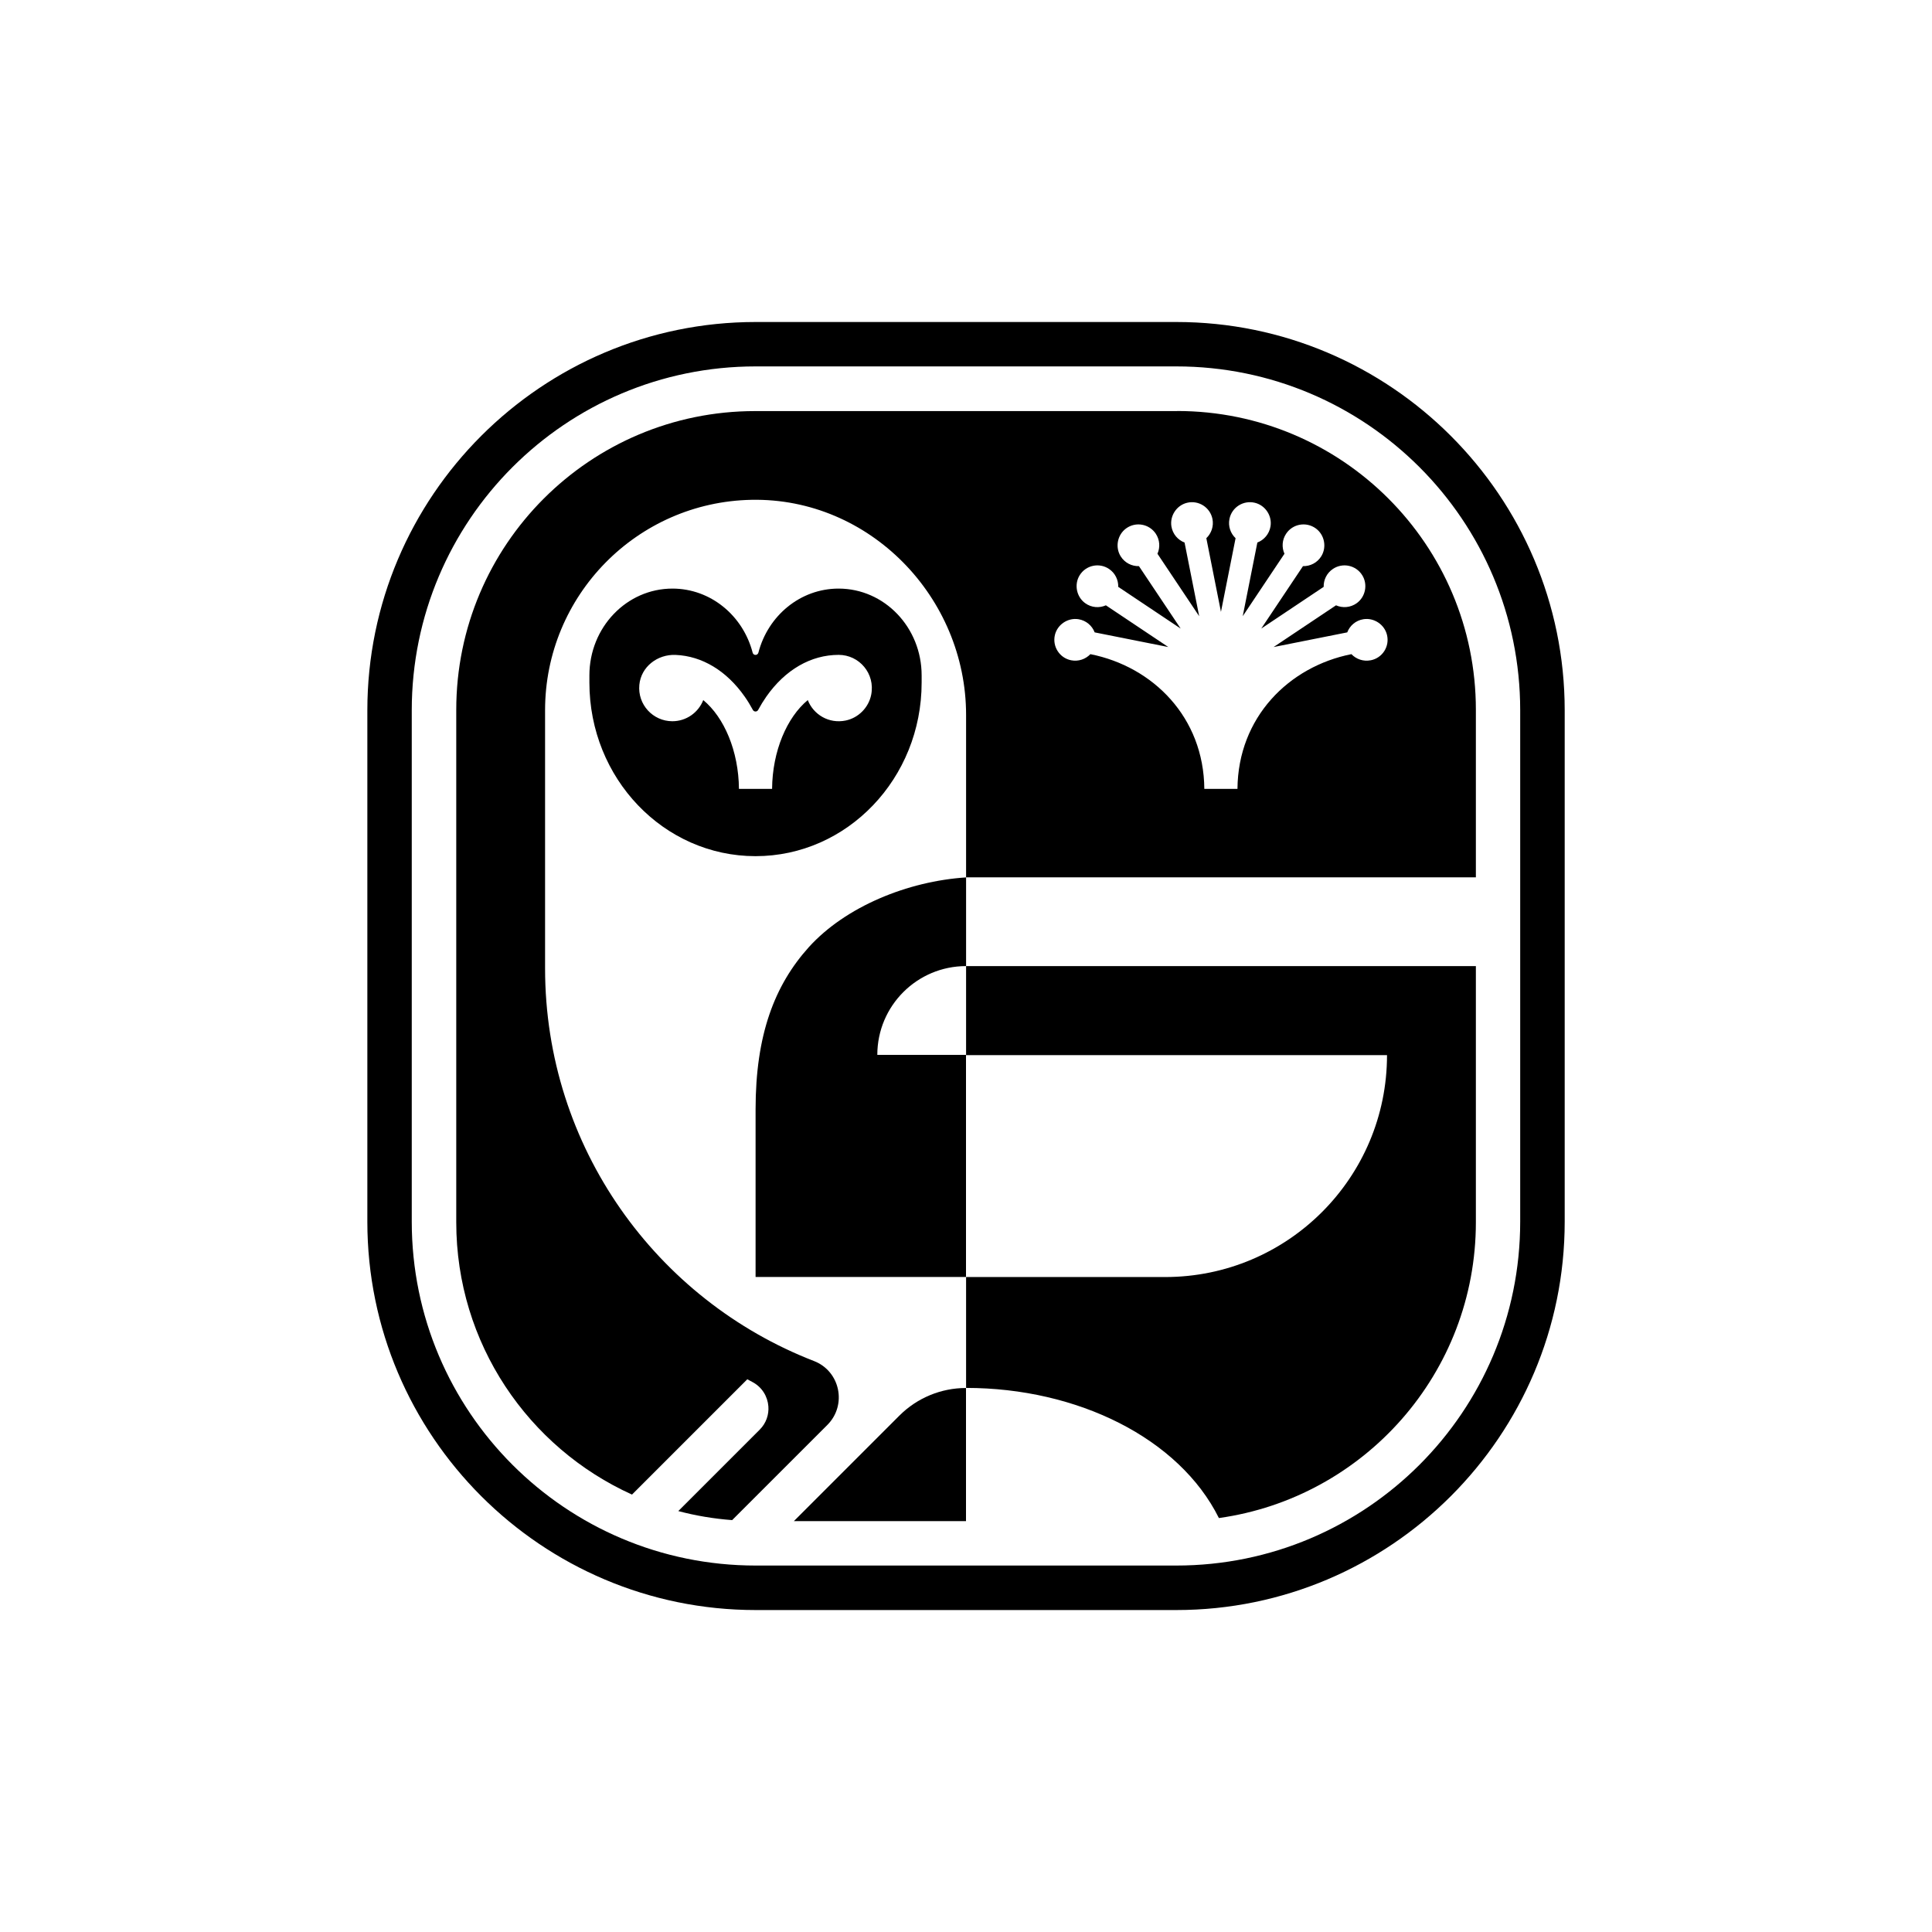 <?xml version="1.0" encoding="UTF-8"?>
<svg id="Layer_1" data-name="Layer 1" xmlns="http://www.w3.org/2000/svg" viewBox="0 0 432 432">
  <defs>
    <style>
      .cls-1 {
        fill: #000;
        stroke-width: 0px;
      }
    </style>
  </defs>
  <path class="cls-1" d="M263.18,91.92h-94.35c-36.9,0-66.81,29.91-66.81,66.81v114.58c0,27.09,16.13,50.4,39.3,60.88l25.78-25.78c.37.19.73.4,1.1.59,2.19,1.13,3.44,3.25,3.61,5.46.14,1.85-.48,3.76-1.94,5.22l-18.2,18.2c3.88,1.03,7.91,1.71,12.04,2.02l21.28-21.27c4.45-4.45,2.89-12.02-2.98-14.3-35.18-13.64-60.13-47.8-60.13-87.8v-57.71c0-25.69,20.58-46.58,46.16-47.06,26.38-.5,47.98,21.73,47.98,48.12v36.31c-13.04.85-26.94,6.52-35.16,15.59-7.66,8.51-11.91,19.57-11.91,36.29v37.46h47.07v24.81h0c24.93,0,47.66,11.26,56.53,29.1,32.47-4.55,57.46-32.42,57.46-66.15v-57.27h-113.99v19.85h-19.85c0-10.96,8.89-19.85,19.85-19.85v-19.85h113.99v-37.46c0-36.9-29.91-66.81-66.81-66.81ZM216,235.93h94.14c0,27.41-22.22,49.62-49.62,49.62h-44.52v-49.62ZM306.48,147.64c-1.63.32-3.23-.25-4.3-1.37h0c-14,2.79-25.35,14.12-25.48,30.13h-7.41c-.12-16.01-11.47-27.34-25.48-30.13h0c-1.07,1.12-2.66,1.69-4.3,1.37-2.59-.51-4.24-3.08-3.63-5.66.56-2.34,2.9-3.9,5.28-3.52,1.71.28,3.04,1.45,3.61,2.94l16.47,3.28-13.96-9.33c-1.46.65-3.23.54-4.63-.48-1.95-1.41-2.5-4.17-1.25-6.22,1.39-2.27,4.38-2.91,6.57-1.44,1.38.92,2.11,2.46,2.07,4.01l13.96,9.33-9.33-13.96c-1.6.04-3.19-.74-4.1-2.22-1.26-2.05-.71-4.81,1.24-6.22,2.15-1.56,5.15-1.01,6.62,1.18.92,1.38,1.01,3.08.38,4.49l9.33,13.96-3.27-16.47c-1.5-.57-2.66-1.9-2.94-3.61-.38-2.37,1.17-4.72,3.51-5.28,2.59-.62,5.15,1.04,5.67,3.62.32,1.63-.25,3.23-1.37,4.3l3.27,16.47h0s0,0,0,0l3.27-16.47c-1.12-1.06-1.7-2.66-1.37-4.3.51-2.58,3.08-4.24,5.67-3.62,2.34.56,3.9,2.9,3.51,5.28-.28,1.71-1.45,3.04-2.94,3.61l-3.27,16.47,9.33-13.96c-.63-1.41-.55-3.11.38-4.49,1.46-2.19,4.46-2.74,6.62-1.18,1.95,1.41,2.5,4.17,1.24,6.22-.91,1.48-2.5,2.26-4.1,2.22l-9.33,13.96,13.96-9.33c-.04-1.55.68-3.08,2.07-4.01,2.19-1.47,5.18-.83,6.57,1.44,1.26,2.05.71,4.81-1.25,6.22-1.41,1.01-3.17,1.13-4.63.48l-13.96,9.33,16.47-3.28c.57-1.5,1.9-2.67,3.61-2.94,2.37-.38,4.72,1.18,5.28,3.52.62,2.59-1.04,5.15-3.63,5.66Z"/>
  <path class="cls-1" d="M177.51,340.13h38.49v-29.77c-5.58,0-10.94,2.22-14.89,6.17l-23.6,23.6Z"/>
  <path class="cls-1" d="M206.08,152.62v-1.6c0-10.72-8.31-19.41-18.57-19.41-8.57,0-15.79,6.07-17.93,14.32-.18.68-1.12.68-1.29,0-2.14-8.25-9.36-14.32-17.93-14.32-10.26,0-18.57,8.69-18.57,19.41v1.6c0,21.44,16.63,38.82,37.15,38.82s37.14-17.38,37.14-38.82ZM157.25,156.54c-1.08,2.77-3.77,4.73-6.91,4.73-4.33,0-7.81-3.73-7.38-8.15.39-4.04,4.06-6.85,8.11-6.68,5.93.25,11.39,3.54,15.45,9.33.66.94,1.27,1.94,1.83,2.98.25.46.92.46,1.17,0,.56-1.04,1.17-2.03,1.83-2.98,4.22-6.02,9.97-9.34,16.18-9.34,4.59,0,8.21,4.18,7.27,8.93-.57,2.85-2.85,5.16-5.7,5.75-3.79.78-7.22-1.35-8.48-4.57-4.65,3.85-7.91,11.38-7.98,19.85h-7.41c-.07-8.47-3.32-16.01-7.98-19.85Z"/>
  <path class="cls-1" d="M263.03,72h-94.05c-47.88,0-86.84,38.95-86.84,86.84v114.33c0,47.88,38.96,86.84,86.84,86.84h94.05c47.88,0,86.84-38.95,86.84-86.84v-114.33c0-47.88-38.95-86.84-86.84-86.84ZM339.92,273.16c0,42.47-34.43,76.9-76.9,76.9h-94.05c-42.47,0-76.9-34.43-76.9-76.9v-114.33c0-42.47,34.43-76.9,76.9-76.9h94.05c42.47,0,76.9,34.43,76.9,76.9v114.33Z"/>
</svg>